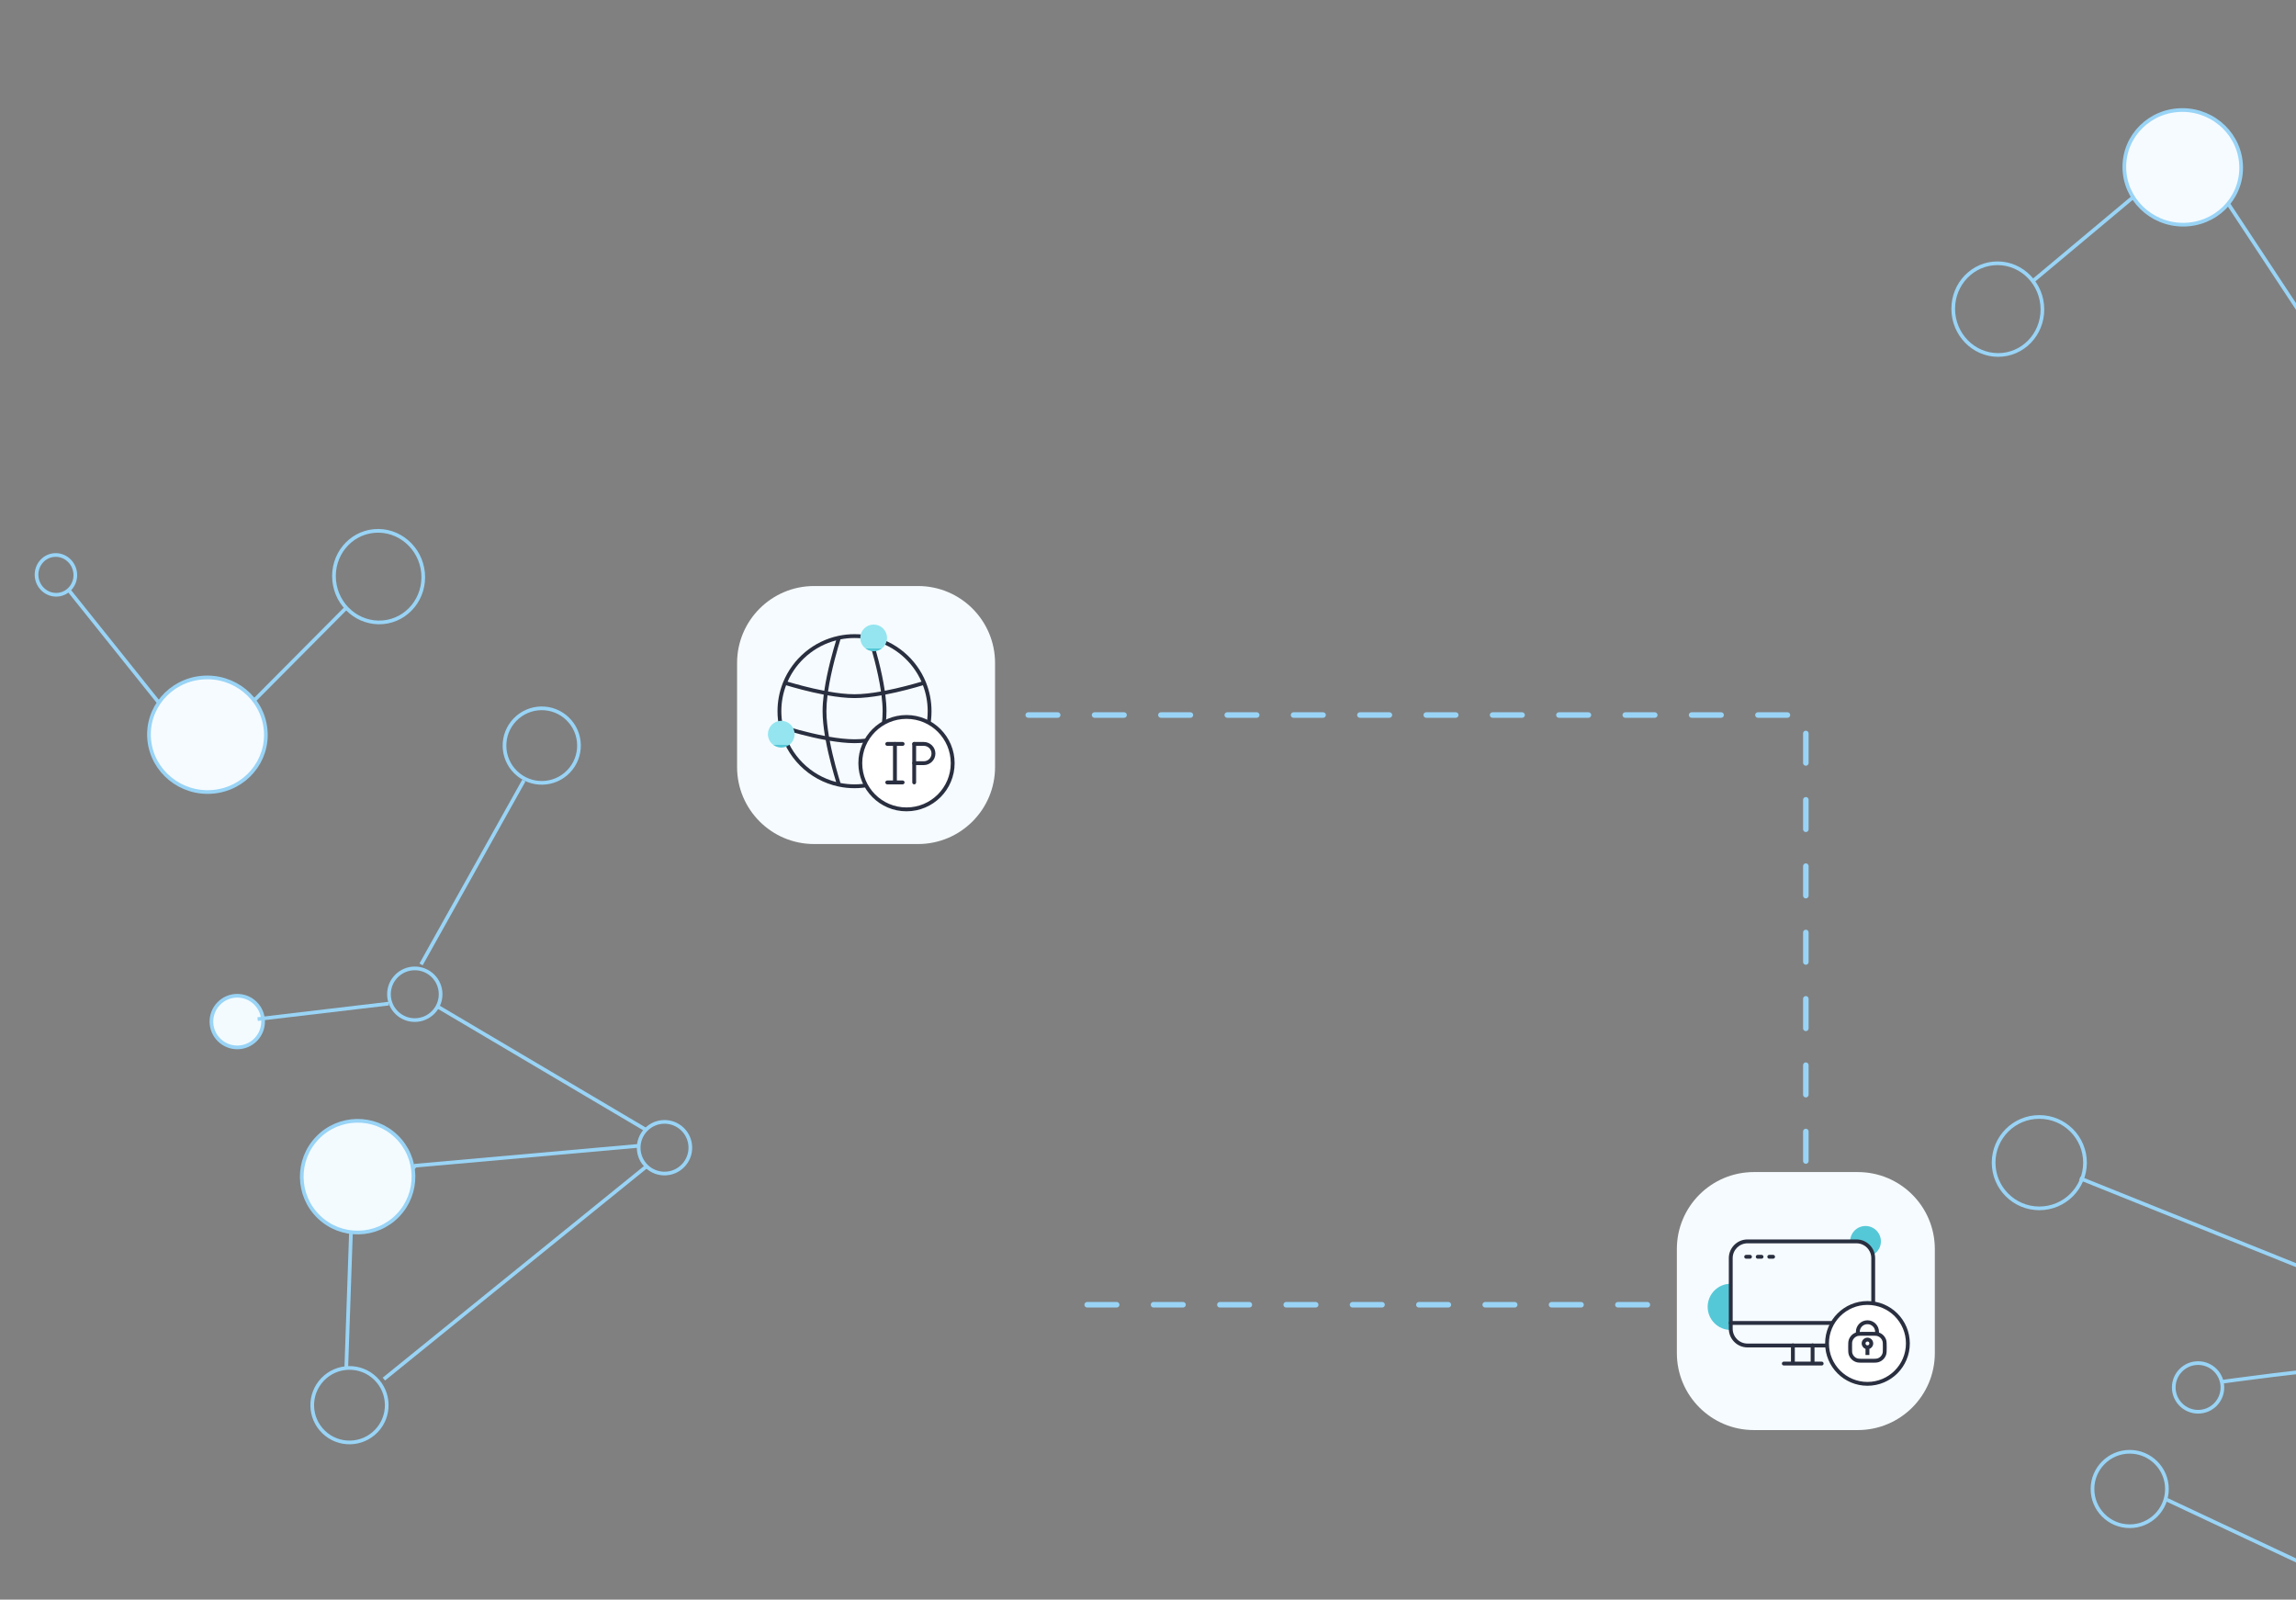 <svg xmlns="http://www.w3.org/2000/svg" xml:space="preserve" width="623" height="434" shape-rendering="geometricPrecision" text-rendering="geometricPrecision" image-rendering="optimizeQuality" fill-rule="evenodd" clip-rule="evenodd" viewBox="0 0 6230 4340"><rect x="0" y="0" width="6230" height="4340" fill="#808080" stroke="none"/><defs><linearGradient id="c" gradientUnits="userSpaceOnUse" x1="2370" y1="1690" x2="2370" y2="1760"><stop offset="0" stop-color="#94E5EF"/><stop offset="1" stop-color="#94E5EF"/><stop offset="17" stop-color="#55C8D7"/><stop offset="1" stop-color="#55C8D7"/></linearGradient><linearGradient id="d" gradientUnits="userSpaceOnUse" x1="2110" y1="1950" x2="2110" y2="2020"><stop offset="0" stop-color="#94E5EF"/><stop offset="1" stop-color="#94E5EF"/><stop offset="23.78" stop-color="#55C8D7"/><stop offset="1" stop-color="#55C8D7"/></linearGradient><linearGradient id="e" gradientUnits="userSpaceOnUse" x1="4690" y1="3480" x2="4690" y2="3610"><stop offset="0" stop-color="#55C8D7"/><stop offset="37.322" stop-color="#55C8D7"/><stop offset="1" stop-color="#94E5EF"/></linearGradient><linearGradient id="f" gradientUnits="userSpaceOnUse" x1="5060" y1="3320" x2="5060" y2="3410"><stop offset="0" stop-color="#55C8D7"/><stop offset="29.98" stop-color="#55C8D7"/><stop offset="1" stop-color="#94E5EF"/></linearGradient><clipPath id="a"><path d="M0 4340h6230V0H0v4340z"/></clipPath><clipPath id="b"><path d="M0 4340h6230V0H0v4340z"/></clipPath></defs><g clip-path="url(#a)"><path fill="none" d="M0 0h6230v4340H0z"/></g><g clip-path="url(#b)"><path fill="none" stroke="#99D4F6" stroke-width="15" stroke-linecap="round" stroke-dasharray="80 100" d="M2250 1940h2650v1600H2863.8"/><path fill="none" stroke="#99D4F6" stroke-width="10" d="M5533.7 3030.5c-68.4-.2-124.1 55.2-124.2 123.7-.1 68.5 55.3 124.1 123.8 124.3 68.5.1 124.1-55.3 124.2-123.8.1-68.5-55.3-124.1-123.8-124.2zM5779 3938.9c-55.8-.1-101.1 45.1-101.2 100.8-.1 55.8 45 101.1 100.8 101.2 55.8.2 101.1-45 101.2-100.8.1-55.7-45-101-100.8-101.2zM5964.5 3698.3c-36.5-.1-66.1 29.4-66.2 65.9 0 36.4 29.4 66 65.9 66.1 36.5.1 66.1-29.4 66.1-65.9.1-36.4-29.4-66-65.8-66.1zM6300.9 3461l-657.5-264.3"/><path fill="none" stroke="#99D4F6" stroke-width="10" d="M6335.4 3716c-39.9-4.1-309.1 33.4-309.1 33.4M5879.7 4069.1l397.7 186.8M1018.5 3739.8c-40.1-38.8-104.1-37.6-142.9 2.5-38.8 40.2-37.7 104.1 2.5 142.9 40.1 38.8 104.1 37.7 142.9-2.5 38.8-40.1 37.7-104.1-2.5-142.9zM1540.2 1950.2c-40.2-38.8-104.1-37.7-142.9 2.5-38.8 40.2-37.7 104.1 2.5 142.9 40.1 38.8 104.1 37.7 142.9-2.5 38.7-40.2 37.6-104.1-2.5-142.9zM1851.8 3063.5c-27.9-26.9-72.3-26.1-99.1 1.8-26.9 27.8-26.2 72.2 1.7 99.1 27.8 26.9 72.2 26.1 99.1-1.8 26.9-27.8 26.1-72.2-1.7-99.1zM1174.2 2647.1c-27.9-26.9-72.2-26.1-99.1 1.8-26.9 27.8-26.1 72.2 1.7 99.1 27.8 26.9 72.2 26.1 99.1-1.8 26.9-27.8 26.1-72.2-1.7-99.1z"/><path fill="#F3FBFF" stroke="#99D4F6" stroke-width="10" d="M692.5 2721.3c-27.9-26.9-72.3-26.1-99.1 1.7-26.9 27.8-26.2 72.2 1.7 99.1 27.8 26.9 72.2 26.1 99.1-1.7 26.9-27.9 26.1-72.2-1.7-99.1z"/><path fill="none" stroke="#99D4F6" stroke-width="10" d="m939.6 3711.2 12.7-367.4 174.9-181.1 606-53.9M1041.6 3741.7l712.8-577.3M1752.7 3065.3l-563.2-333.1M1142.5 2616.6l279-498.9M699 2765l355.5-42"/><path fill="#F3FBFF" stroke="#99D4F6" stroke-width="10" d="M1075.7 3083.4c-60.2-58.1-156.2-56.4-214.3 3.8-58.2 60.2-56.5 156.2 3.7 214.4 60.2 58.1 156.2 56.4 214.3-3.8 58.2-60.2 56.5-156.2-3.7-214.4z"/><path fill="none" stroke="#99D4F6" stroke-width="10" d="M1147.9 1553.8c-6.6-68.4-65.9-119-132.5-113.1-66.5 5.9-115.2 66.1-108.6 134.5 6.5 68.4 65.8 119 132.4 113.1 66.6-5.9 115.2-66.1 108.7-134.5zM204.1 1555.1c-2.8-29.7-28.6-51.7-57.5-49.1-28.9 2.6-50 28.7-47.2 58.4 2.9 29.7 28.6 51.7 57.5 49.1 28.9-2.5 50.1-28.7 47.2-58.4z"/><path fill="#F6FBFF" stroke="#99D4F6" stroke-width="10" d="M720.7 1979.4c-8.2-85.5-85.5-148.5-172.7-140.8-87.2 7.7-151.3 83.3-143.1 168.8 8.3 85.5 85.6 148.6 172.8 140.9 87.2-7.8 151.2-83.4 143-168.9z"/><path fill="none" stroke="#99D4F6" stroke-width="10" d="m938.4 1650.2-247.7 249.1M185.5 1599.8l245.6 306.7M5299.9 838.3c.3 68.7 54.7 124.6 121.5 124.8 66.9.2 120.8-55.3 120.5-124-.3-68.7-54.7-124.6-121.5-124.8-66.8-.2-120.8 55.3-120.5 124z"/><path fill="#F6FBFF" stroke="#99D4F6" stroke-width="10" d="M5764.2 453.6c.4 85.9 71.6 155.7 159.1 156 87.6.3 158.3-69.2 157.9-155.1-.4-85.9-71.6-155.7-159.1-156-87.6-.3-158.2 69.1-157.9 155.1z"/><path fill="none" stroke="#99D4F6" stroke-width="10" d="m5517.3 761.5 269.4-225.4M6262.4 880.6 6046 552.7"/><path fill="#F6FBFF" d="M2000 1799c0-115.5 93.5-209 209-209h282c115.4 0 209 93.5 209 209v282c0 115.4-93.6 209-209 209h-282c-115.5 0-209-93.6-209-209v-282z"/><path fill="#2A2F40" d="M2280.5 1734.7c-6.5 20.8-25.1 82.8-33.7 141.4 25 4.5 50 7.5 71.9 7.5 21.8 0 46.8-3 71.8-7.5-8.6-58.6-27.2-120.6-33.7-141.4-12.4-2.4-25.1-3.7-38.1-3.7-13.1 0-25.8 1.3-38.2 3.7zm88 2.7c7.7 25 24.2 82.2 32.3 136.8 39.5-7.6 77.3-18.1 99.6-24.7-24.3-55-72.7-96.8-131.9-112.1zm135.8 121.8c-22.4 6.7-61.3 17.6-102.1 25.4 2 15.6 3.2 30.8 3.2 44.9 0 20.8-2.6 44.2-6.5 67.3 49.7-9.4 97-23.6 114.6-29.1 2.4-12.4 3.7-25.1 3.7-38.2 0-24.7-4.6-48.5-12.9-70.3zm6.6 120.2c-21.6 6.7-67 19.8-113.9 28.4-8.7 47-21.8 92.3-28.5 113.9 69.6-18 124.4-72.7 142.4-142.3zm-154.1 145c5.5-17.6 19.7-64.9 29.2-114.6-23.2 3.8-46.6 6.5-67.3 6.5-20.8 0-44.1-2.7-67.3-6.5 9.4 49.7 23.6 97 29.1 114.6 12.4 2.4 25.1 3.7 38.2 3.7 13 0 25.7-1.3 38.1-3.7zm-88-2.7c-6.7-21.6-19.8-66.9-28.4-113.9-47-8.6-92.3-21.7-113.9-28.4 18 69.6 72.7 124.3 142.3 142.3zm-145-154c17.6 5.5 64.9 19.7 114.6 29.1-3.8-23.1-6.4-46.5-6.4-67.3 0-14.1 1.1-29.3 3.1-44.9-40.8-7.8-79.7-18.7-102.1-25.4-8.3 21.8-12.9 45.6-12.9 70.3 0 13.1 1.3 25.8 3.7 38.2zm-.3-113c-8.9 23.3-13.8 48.5-13.8 74.8 0 14.9 1.5 29.3 4.5 43.3 17 80.7 80.5 144.2 161.2 161.2 14 3 28.4 4.5 43.3 4.5 14.8 0 29.2-1.5 43.2-4.5 80.7-17 144.2-80.5 161.2-161.2 3-14 4.5-28.4 4.5-43.3 0-27.9-5.5-54.5-15.4-78.9-25.8-63.3-81.9-111.1-150.3-125.5-14-3-28.4-4.5-43.2-4.5-14.9 0-29.3 1.5-43.3 4.5-68.3 14.4-124.4 62.2-150.3 125.5l-1.6 4.1zm13.5-5.2c22.3 6.6 60 17.1 99.6 24.7 8-54.6 24.5-111.8 32.2-136.8-59.1 15.3-107.6 57.1-131.8 112.1zm108.4 37c-1.9 15.1-3 29.7-3 43 0 21.1 2.8 45.2 7 69.3 24.1 4.2 48.2 7 69.3 7 21.1 0 45.1-2.8 69.2-7 4.2-24.1 7-48.2 7-69.3 0-13.3-1.1-27.9-3-43-25.1 4.4-50.7 7.5-73.2 7.5-22.6 0-48.1-3.1-73.3-7.5z"/><path fill="url(#c)" d="M2406.9 1730.7c0 20.1-16.3 36.3-36.3 36.3-20 0-36.3-16.2-36.3-36.3 0-20 16.3-36.2 36.3-36.2 20 0 36.3 16.2 36.3 36.2z"/><path fill="url(#d)" d="M2156.1 1991.9c0 20.1-16.2 36.3-36.2 36.3-20.1 0-36.3-16.2-36.3-36.3 0-20 16.2-36.2 36.3-36.2 20 0 36.2 16.2 36.2 36.2z"/><path fill="#fff" d="M2585.1 2070.6c0 69.2-56.1 125.4-125.4 125.4-69.2 0-125.4-56.2-125.4-125.4s56.2-125.4 125.4-125.4c69.3 0 125.4 56.2 125.4 125.4z"/><path fill="#2A2F40" d="M2459.7 1950.4c-66.4 0-120.1 53.8-120.1 120.2 0 66.3 53.7 120.1 120.1 120.1 66.4 0 120.1-53.8 120.1-120.1 0-66.4-53.7-120.2-120.1-120.2zm-130.6 120.2c0-72.1 58.5-130.6 130.6-130.6s130.6 58.5 130.6 130.6-58.5 130.6-130.6 130.6-130.6-58.5-130.6-130.6z"/><path fill="#2A2F40" d="M2428.4 2013.1c2.8 0 5.2 2.4 5.2 5.3v104.4c0 2.9-2.4 5.3-5.2 5.3-2.9 0-5.3-2.4-5.3-5.3v-104.4c0-2.9 2.4-5.3 5.3-5.3zM2480.6 2013.1c2.9 0 5.2 2.4 5.2 5.3v104.4c0 2.9-2.3 5.3-5.2 5.3-2.9 0-5.2-2.4-5.2-5.3v-104.4c0-2.9 2.3-5.3 5.2-5.3z"/><path fill="#2A2F40" d="M2475.4 2018.4c0-2.9 2.3-5.3 5.2-5.3h26.1c17.3 0 31.4 14.1 31.4 31.4 0 17.3-14.1 31.3-31.4 31.3h-26.1c-2.9 0-5.2-2.3-5.2-5.2 0-2.9 2.3-5.2 5.2-5.2h26.1c11.6 0 20.9-9.4 20.9-20.9 0-11.6-9.3-20.9-20.9-20.9h-26.1c-2.9 0-5.2-2.4-5.2-5.2zM2454.5 2018.4c0 2.8-2.3 5.2-5.2 5.2h-41.8c-2.9 0-5.3-2.4-5.3-5.2 0-2.9 2.4-5.3 5.3-5.3h41.8c2.9 0 5.2 2.4 5.2 5.3zM2454.5 2122.8c0 2.9-2.3 5.3-5.2 5.3h-41.8c-2.9 0-5.3-2.4-5.3-5.3s2.4-5.2 5.3-5.2h41.8c2.9 0 5.2 2.3 5.2 5.2z"/><path fill="#F6FBFF" d="M4550 3389c0-115.5 93.6-209 209-209h282c115.5 0 209 93.5 209 209v282c0 115.4-93.5 209-209 209h-282c-115.4 0-209-93.6-209-209v-282z"/><path fill="url(#e)" d="M4759 3545.7c0 34.6-28.1 62.7-62.7 62.7-34.7 0-62.7-28.1-62.7-62.7 0-34.7 28-62.7 62.7-62.7 34.6 0 62.7 28 62.7 62.7z"/><path fill="url(#f)" d="M5103.7 3368.1c0 23-18.7 41.7-41.7 41.7-23.1 0-41.8-18.7-41.8-41.7 0-23.1 18.7-41.8 41.8-41.8 23 0 41.7 18.7 41.7 41.8z"/><path fill="#F6FBFF" d="M4696.2 3413.6c0-25.2 20.4-45.5 45.6-45.5h295.5c25.1 0 45.5 20.3 45.5 45.5V3605c0 25.2-20.4 45.5-45.5 45.5h-295.5c-25.2 0-45.6-20.3-45.6-45.5v-191.4z"/><path fill="#2A2F40" d="M4691 3413.6c0-28.1 22.8-50.8 50.8-50.8h295.5c28 0 50.7 22.7 50.7 50.8V3605c0 28.1-22.7 50.8-50.7 50.8h-295.5c-28 0-50.8-22.7-50.8-50.8v-191.4zm50.8-40.3c-22.3 0-40.3 18-40.3 40.3V3605c0 22.3 18 40.3 40.3 40.3h295.5c22.3 0 40.3-18 40.3-40.3v-191.4c0-22.3-18-40.3-40.3-40.3h-295.5z"/><path fill="#2A2F40" d="M4691 3589.4c0-2.9 2.4-5.3 5.3-5.3h386.5c2.9 0 5.2 2.4 5.2 5.3 0 2.8-2.3 5.2-5.2 5.2h-386.5c-2.9 0-5.3-2.4-5.3-5.2zM4732.8 3409.8c0-2.8 2.4-5.2 5.3-5.2h10.4c2.9 0 5.2 2.4 5.2 5.2 0 2.9-2.3 5.3-5.2 5.3h-10.4c-2.9 0-5.3-2.4-5.3-5.3zM4764.2 3409.8c0-2.8 2.3-5.2 5.2-5.2h10.4c2.9 0 5.3 2.4 5.3 5.2 0 2.9-2.4 5.3-5.3 5.3h-10.4c-2.9 0-5.2-2.4-5.2-5.3zM4795.5 3409.8c0-2.8 2.3-5.2 5.2-5.2h10.5c2.9 0 5.2 2.4 5.2 5.2 0 2.9-2.3 5.3-5.2 5.3h-10.5c-2.9 0-5.2-2.4-5.2-5.3zM4864.9 3644.9c2.9 0 5.2 2.4 5.2 5.2v45.4c0 2.8-2.3 5.2-5.2 5.2-2.9 0-5.3-2.4-5.3-5.2v-45.4c0-2.8 2.4-5.2 5.3-5.2zM4918.3 3644.9c2.9 0 5.2 2.4 5.2 5.2v45.4c0 2.8-2.3 5.2-5.2 5.2-2.9 0-5.2-2.4-5.2-5.2v-45.4c0-2.8 2.3-5.2 5.2-5.2z"/><path fill="#2A2F40" d="M4948.2 3699.6c0 2.9-2.3 5.2-5.2 5.2h-102.8c-2.9 0-5.2-2.3-5.2-5.2 0-2.9 2.3-5.3 5.2-5.3H4943c2.9 0 5.2 2.4 5.2 5.3z"/><path fill="#fff" d="M5176.9 3644.9c0 60.6-49.2 109.7-109.7 109.7-60.6 0-109.7-49.1-109.7-109.7s49.1-109.7 109.7-109.7c60.5 0 109.7 49.1 109.7 109.7z"/><path fill="#2A2F40" d="M5067.2 3540.4c-57.7 0-104.5 46.8-104.5 104.5s46.8 104.5 104.5 104.5 104.4-46.8 104.4-104.5-46.7-104.5-104.4-104.5zm-114.9 104.5c0-63.5 51.4-114.9 114.9-114.9 63.4 0 114.9 51.4 114.9 114.9 0 63.5-51.5 114.9-114.9 114.9-63.5 0-114.9-51.4-114.9-114.9z"/><path fill="#2A2F40" d="M5035.8 3613.6c0-17.3 14-31.4 31.4-31.4 17.3 0 31.3 14.1 31.3 31.4v1.8c9.2 3.2 16.4 10.6 19.4 19.8 1.5 4.8 1.5 10.4 1.5 19.1v2.1c0 8.7 0 14.4-1.5 19.1-3.1 9.5-10.6 17-20.2 20.1-4.7 1.6-10.3 1.6-19.1 1.6h-22.9c-8.7 0-14.4 0-19.1-1.6-9.6-3.1-17-10.6-20.1-20.1-1.6-4.7-1.6-10.4-1.6-19.1v-2.1c0-8.7 0-14.3 1.6-19.1 3-9.2 10.1-16.6 19.3-19.8v-1.8zm10.5.1c2.8-.1 6-.1 9.9-.1h22c3.8 0 7.1 0 9.9.1v-.1c0-11.6-9.4-20.9-20.9-20.9-11.6 0-20.9 9.3-20.9 20.9v.1zm10.4 10.3c-7.7 0-11.8 0-14.8.5-.8.2-1.5.4-2.1.5-6.3 2.1-11.3 7.1-13.4 13.5-1 2.9-1 6.7-1 16.9 0 10.1 0 13.9 1 16.9 2.1 6.3 7.1 11.3 13.4 13.4 3 .9 6.8 1 16.9 1h20.9c10.1 0 14-.1 16.9-1 6.4-2.1 11.4-7.1 13.4-13.4 1-3 1.1-6.8 1.1-16.9 0-10.2-.1-14-1.1-16.9-2-6.4-7-11.4-13.4-13.5-.6-.1-1.3-.3-2.1-.5-3-.5-7-.5-14.8-.5h-20.9zm-5.2 20.9c0-8.6 7-15.6 15.7-15.6 8.6 0 15.6 7 15.6 15.6 0 6.8-4.3 12.7-10.4 14.8v16.6h-10.5v-16.6c-6-2.1-10.4-8-10.4-14.8zm15.7-5.2c-2.9 0-5.3 2.3-5.3 5.2 0 2.9 2.4 5.2 5.3 5.2s5.2-2.3 5.2-5.2c0-2.9-2.3-5.2-5.2-5.2z"/></g><path fill="none" d="M0 4340h6230V0H0z"/></svg>